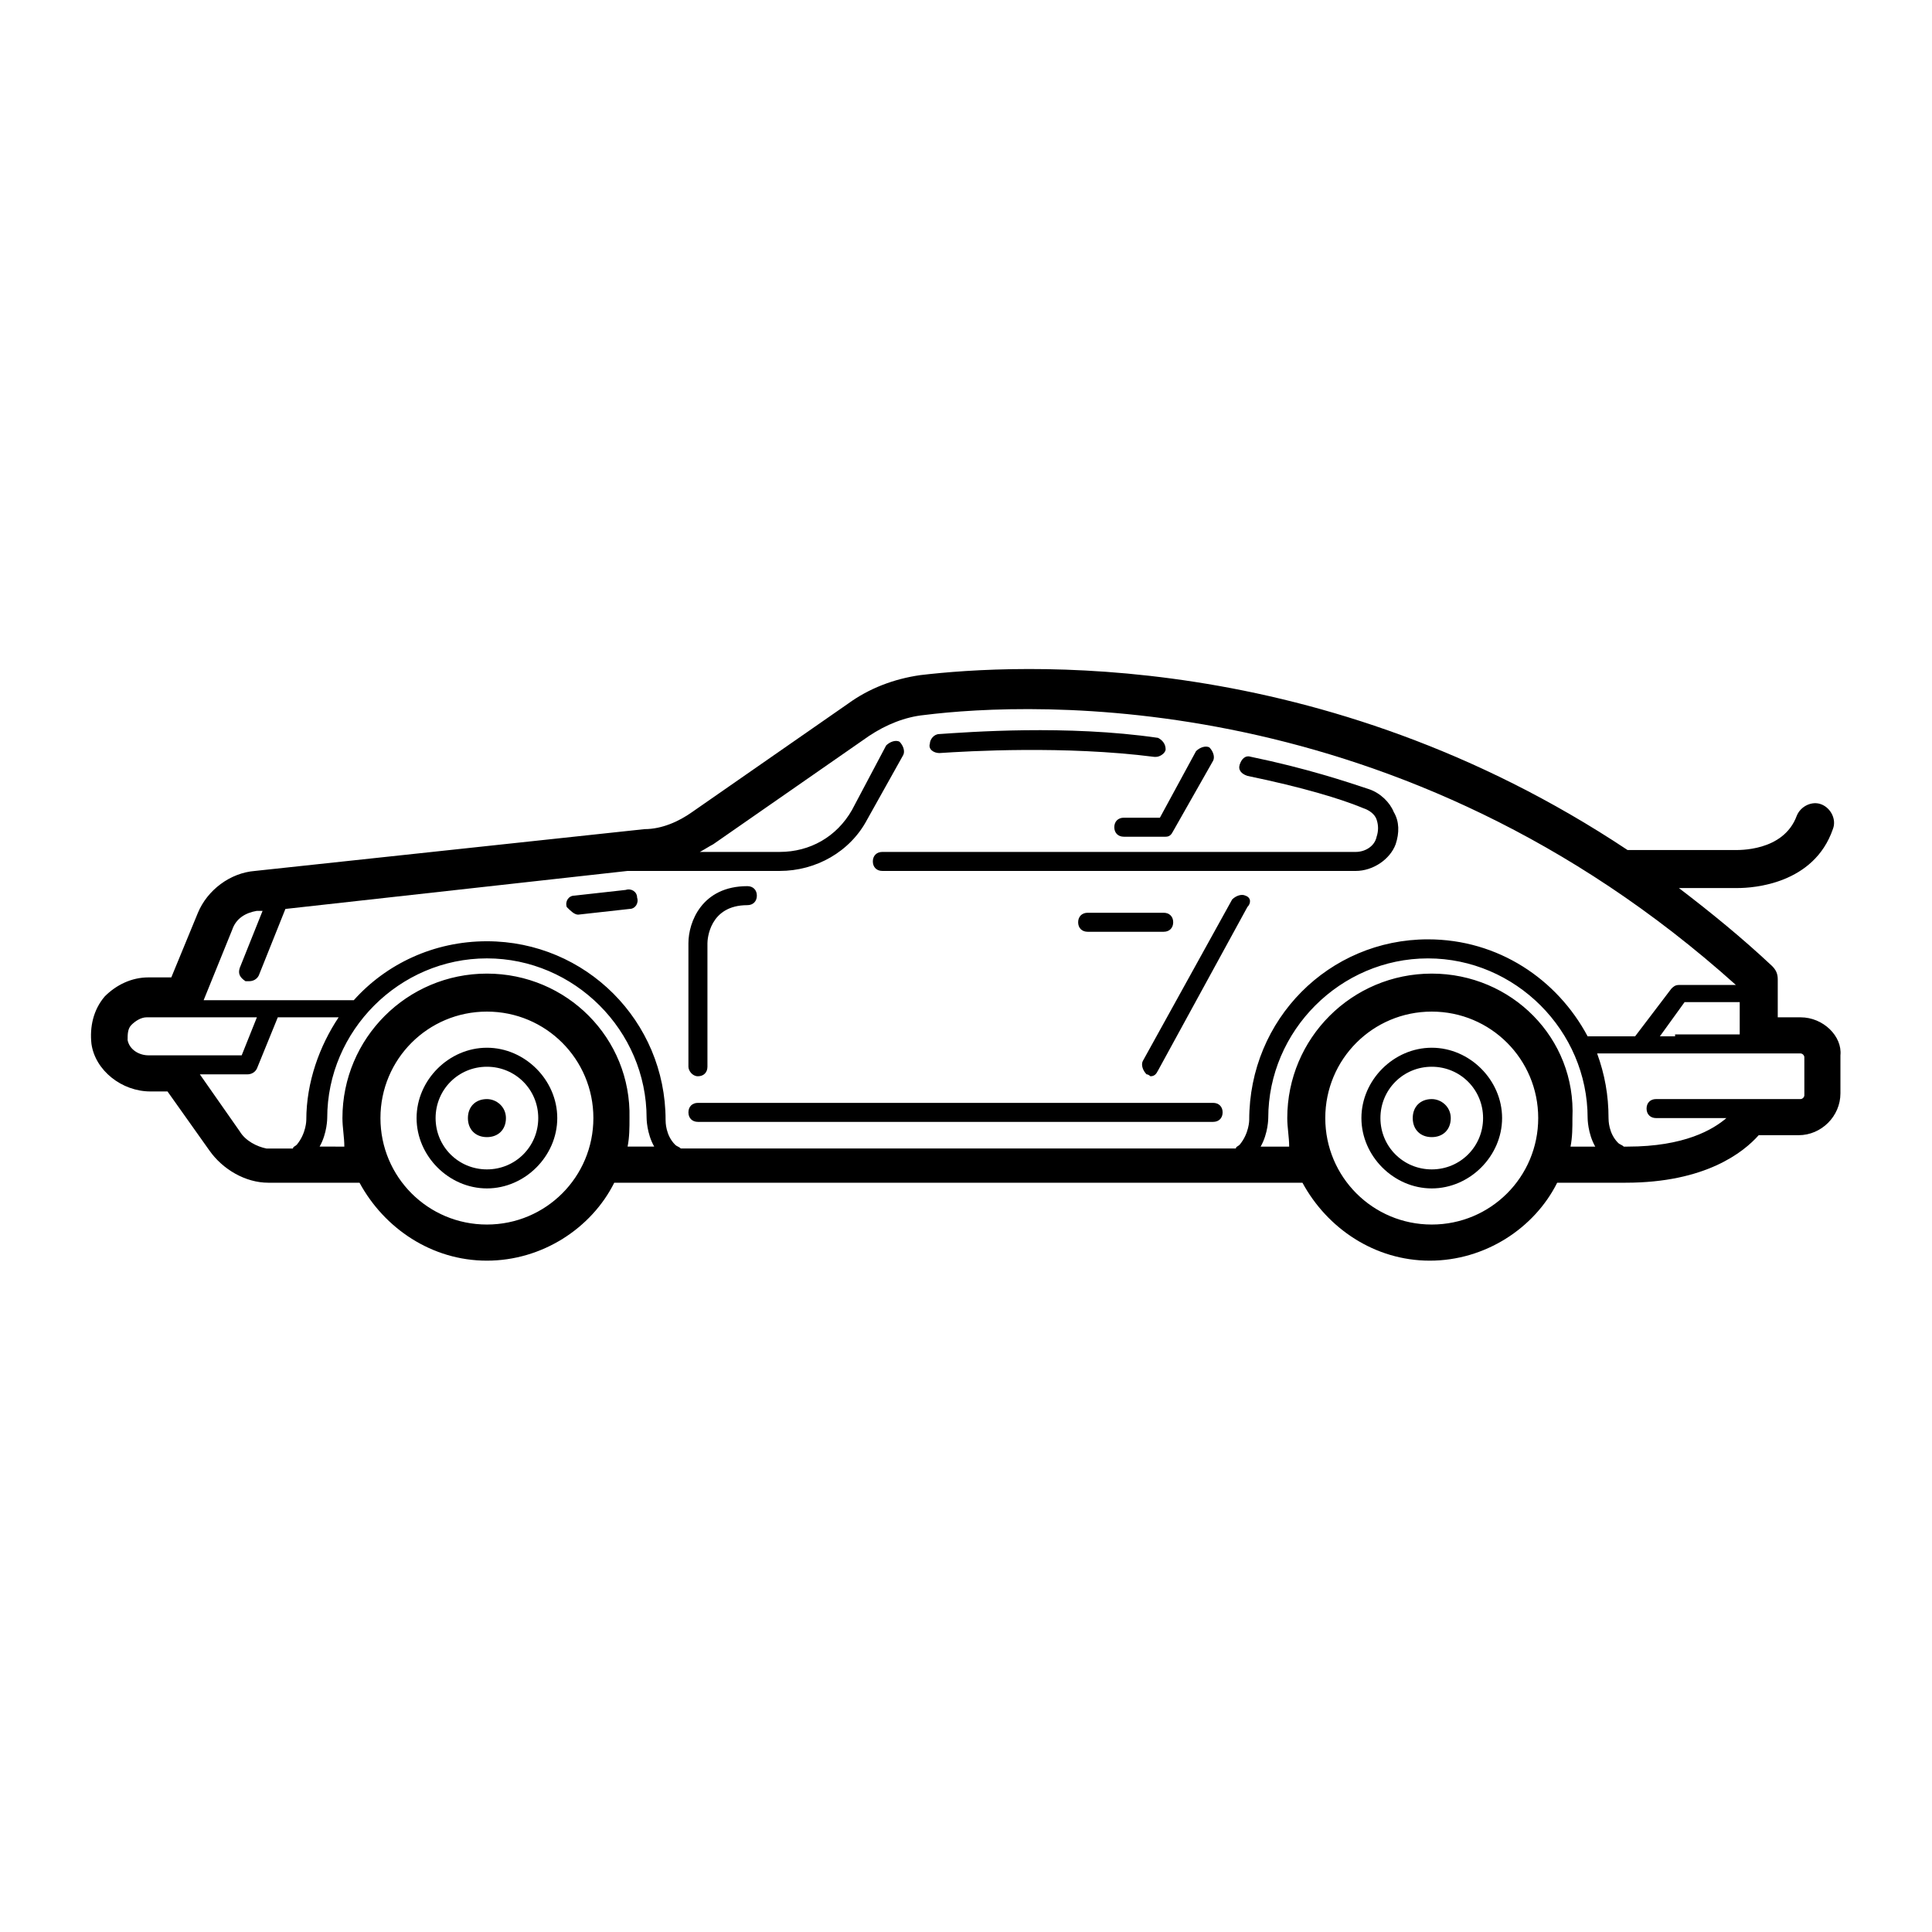 <?xml version="1.0" encoding="UTF-8"?>
<!-- The Best Svg Icon site in the world: iconSvg.co, Visit us! https://iconsvg.co -->
<svg fill="#000000" width="800px" height="800px" version="1.1" viewBox="144 144 512 512" xmlns="http://www.w3.org/2000/svg">
 <g>
  <path d="m454.91 388.41c0-1.512-1.008-2.519-2.519-2.519h-20.152c-1.512 0-2.519 1.008-2.519 2.519 0 1.512 1.008 2.519 2.519 2.519h20.152c1.512 0 2.519-1.008 2.519-2.519z"/>
  <path d="m328.96 429.22c1.512 0 2.519-1.008 2.519-2.519v-32.746c0-1.008 0.504-10.078 10.578-10.078 1.512 0 2.519-1.008 2.519-2.519s-1.008-2.519-2.519-2.519c-12.09 0-15.617 9.574-15.617 15.113v32.746c0 1.012 1.008 2.523 2.519 2.523z"/>
  <path d="m377.83 374.81h125.45c4.535 0 9.07-3.023 10.578-7.055 1.008-3.023 1.008-6.047-0.504-8.566-1.008-2.519-3.527-5.039-6.551-6.047-6.047-2.016-16.625-5.543-31.234-8.566-1.512-0.504-2.519 0.504-3.023 2.016-0.504 1.512 0.504 2.519 2.016 3.023 14.609 3.023 24.688 6.047 30.73 8.566 1.512 0.504 3.023 1.512 3.527 3.023 0.504 1.512 0.504 3.023 0 4.535-0.504 2.519-3.023 4.031-5.539 4.031h-125.45c-1.512 0-2.519 1.008-2.519 2.519 0 1.512 1.008 2.519 2.519 2.519z"/>
  <path d="m474.06 381.36c-1.008-0.504-2.519 0-3.527 1.008l-23.68 42.82c-0.504 1.008 0 2.519 1.008 3.527 0.504 0 1.008 0.504 1.008 0.504 1.008 0 1.512-0.504 2.016-1.512l23.68-43.328c1.008-1.008 1.008-2.516-0.504-3.019z"/>
  <path d="m441.82 360.7c-1.512 0-2.519 1.008-2.519 2.519 0 1.512 1.008 2.519 2.519 2.519h11.082c1.008 0 1.512-0.504 2.016-1.512l10.578-18.641c0.504-1.008 0-2.519-1.008-3.527-1.008-0.504-2.519 0-3.527 1.008l-9.574 17.633z"/>
  <path d="m328.96 441.31h136.53c1.512 0 2.519-1.008 2.519-2.519s-1.008-2.519-2.519-2.519h-136.53c-1.512 0-2.519 1.008-2.519 2.519s1.008 2.519 2.519 2.519z"/>
  <path d="m273.04 421.66c-10.078 0-18.641 8.566-18.641 18.641 0 10.078 8.566 18.641 18.641 18.641 10.078 0 18.641-8.566 18.641-18.641 0-10.078-8.566-18.641-18.641-18.641zm0 32.242c-7.559 0-13.602-6.047-13.602-13.602 0-7.559 6.047-13.602 13.602-13.602 7.559 0 13.602 6.047 13.602 13.602 0 7.555-6.047 13.602-13.602 13.602z"/>
  <path d="m523.43 421.66c-10.078 0-18.641 8.566-18.641 18.641 0 10.078 8.566 18.641 18.641 18.641 10.078 0 18.641-8.566 18.641-18.641 0-10.078-8.566-18.641-18.641-18.641zm0 32.242c-7.559 0-13.602-6.047-13.602-13.602 0-7.559 6.047-13.602 13.602-13.602 7.559 0 13.602 6.047 13.602 13.602 0 7.555-6.047 13.602-13.602 13.602z"/>
  <path d="m523.43 435.27c-3.023 0-5.039 2.016-5.039 5.039 0 3.023 2.016 5.039 5.039 5.039 3.023 0 5.039-2.016 5.039-5.039-0.004-3.023-2.523-5.039-5.039-5.039z"/>
  <path d="m273.04 435.27c-3.023 0-5.039 2.016-5.039 5.039 0 3.023 2.016 5.039 5.039 5.039 3.023 0 5.039-2.016 5.039-5.039 0-3.023-2.519-5.039-5.039-5.039z"/>
  <path d="m392.95 343.57c7.559-0.504 33.25-2.016 56.93 1.008h0.504c1.008 0 2.519-1.008 2.519-2.016 0-1.512-1.008-2.519-2.016-3.023-24.184-3.527-50.383-1.512-57.938-1.008-1.512 0-2.519 1.512-2.519 2.519-0.504 1.512 1.008 2.519 2.519 2.519z"/>
  <path d="m297.22 386.39s0.504 0 0 0l13.602-1.512c1.512 0 2.519-1.512 2.016-3.023 0-1.512-1.512-2.519-3.023-2.016l-13.602 1.512c-1.512 0-2.519 1.512-2.016 3.023 1.008 1.008 2.016 2.016 3.023 2.016z"/>
  <path d="m621.17 413.6h-6.047v-10.078c0-1.512-0.504-2.519-1.512-3.527-8.062-7.559-16.121-14.105-24.688-20.656h14.609 1.008c4.031 0 20.152-1.008 25.191-15.617 1.008-2.519-0.504-5.543-3.023-6.551-2.519-1.008-5.543 0.504-6.551 3.023-3.527 9.574-15.617 9.07-16.625 9.07h-27.711-0.504c-81.113-53.906-161.72-49.375-187.42-46.352-7.055 1.008-13.602 3.527-19.145 7.559l-41.312 28.719c-3.527 2.519-8.062 4.535-12.594 4.535l-103.28 11.082c-6.551 0.504-12.594 5.039-15.113 11.082l-7.055 17.129h-6.047c-4.535 0-8.566 2.016-11.586 5.039-3.023 3.527-4.031 8.062-3.527 12.594 1.008 7.055 8.062 12.594 15.617 12.594l4.539 0.004 11.082 15.617c3.527 5.039 9.574 8.566 15.617 8.566h24.184c6.551 12.09 19.145 20.656 33.754 20.656s27.711-8.566 33.754-20.656h182.38c6.551 12.09 19.145 20.656 33.754 20.656s27.711-8.566 33.754-20.656h18.137c21.16 0 31.234-8.062 35.266-12.594h10.578c6.047 0 11.082-5.039 11.082-11.082v-10.078c0.516-5.039-4.523-10.078-10.566-10.078zm-33.254 5.039h-4.031l6.551-9.07h14.609v8.566h-17.129zm-382.39-28.215c1.008-3.023 3.527-4.535 6.551-5.039h1.512l-6.047 15.113c-0.504 1.512 0 2.519 1.512 3.527h1.008c1.008 0 2.016-0.504 2.519-1.512l7.055-17.633 90.684-10.074h40.305c9.574 0 18.641-5.039 23.176-13.602l9.574-17.129c0.504-1.008 0-2.519-1.008-3.527-1.008-0.504-2.519 0-3.527 1.008l-9.07 17.129c-4.031 7.055-11.082 11.082-19.145 11.082h-21.16c1.008-0.504 2.519-1.512 3.527-2.016l41.312-28.719c4.535-3.023 9.574-5.039 14.609-5.543 28.215-3.527 126.46-8.062 215.12 71.539h-15.113c-1.008 0-1.512 0.504-2.016 1.008l-9.574 12.594h-12.594c-8.062-15.113-23.68-25.695-42.32-25.695-26.199 0-47.359 21.16-47.359 47.863 0 0 0 3.527-2.519 6.551-0.504 0.504-1.008 0.504-1.008 1.008l-147.11 0.004c-0.504-0.504-1.008-0.504-1.512-1.008-2.519-2.519-2.519-6.047-2.519-6.551 0-26.199-21.16-47.359-47.359-47.359-14.105 0-26.703 6.047-35.266 15.617l-39.797 0.004zm-27.707 29.223c0-1.512 0-3.023 1.008-4.031 1.008-1.008 2.519-2.016 4.031-2.016h9.574 0.504 19.145l-4.031 10.078-16.629-0.004h-0.504-7.559c-2.519 0-5.035-1.508-5.539-4.027zm29.723 24.18-10.578-15.113h12.594c1.008 0 2.016-0.504 2.519-1.512l5.543-13.602h16.121c-5.039 7.559-8.566 17.129-8.566 27.207 0 0 0 3.527-2.519 6.551-0.504 0.504-1.008 0.504-1.008 1.008h-7.055c-2.516-0.508-5.539-2.019-7.051-4.539zm65.496 24.688c-15.617 0-28.215-12.594-28.215-28.215 0-15.617 12.594-28.215 28.215-28.215 15.617 0 28.215 12.594 28.215 28.215-0.004 15.621-12.598 28.215-28.215 28.215zm0-66.5c-21.16 0-38.289 17.129-38.289 38.289 0 2.519 0.504 5.039 0.504 7.559l-6.551-0.004c2.016-3.527 2.016-7.559 2.016-7.559 0-23.176 19.145-42.32 42.32-42.32 23.176 0 42.32 19.145 42.32 42.32 0 0 0 4.031 2.016 7.559h-7.055c0.504-2.519 0.504-5.039 0.504-7.559 0.504-21.156-16.625-38.285-37.785-38.285zm250.39 66.5c-15.617 0-28.215-12.594-28.215-28.215 0-15.617 12.594-28.215 28.215-28.215 15.617 0 28.215 12.594 28.215 28.215-0.004 15.621-12.598 28.215-28.215 28.215zm0-66.5c-21.16 0-38.289 17.129-38.289 38.289 0 2.519 0.504 5.039 0.504 7.559h-7.559c2.016-3.527 2.016-7.559 2.016-7.559 0-23.176 19.145-42.32 42.32-42.32s42.32 19.145 42.32 42.32c0 0 0 4.031 2.016 7.559h-6.551c0.504-2.519 0.504-5.039 0.504-7.559 1.008-21.16-16.121-38.289-37.281-38.289zm98.746 32.242c0 0.504-0.504 1.008-1.008 1.008h-38.289c-1.512 0-2.519 1.008-2.519 2.519 0 1.512 1.008 2.519 2.519 2.519h18.641c-3.527 3.023-11.082 7.559-26.199 7.559h-1.008c-0.504-0.504-1.008-0.504-1.512-1.008-2.519-2.519-2.519-6.047-2.519-6.551 0-6.047-1.008-11.586-3.023-17.129h53.906c0.504 0 1.008 0.504 1.008 1.008z"/>
 </g>
</svg>